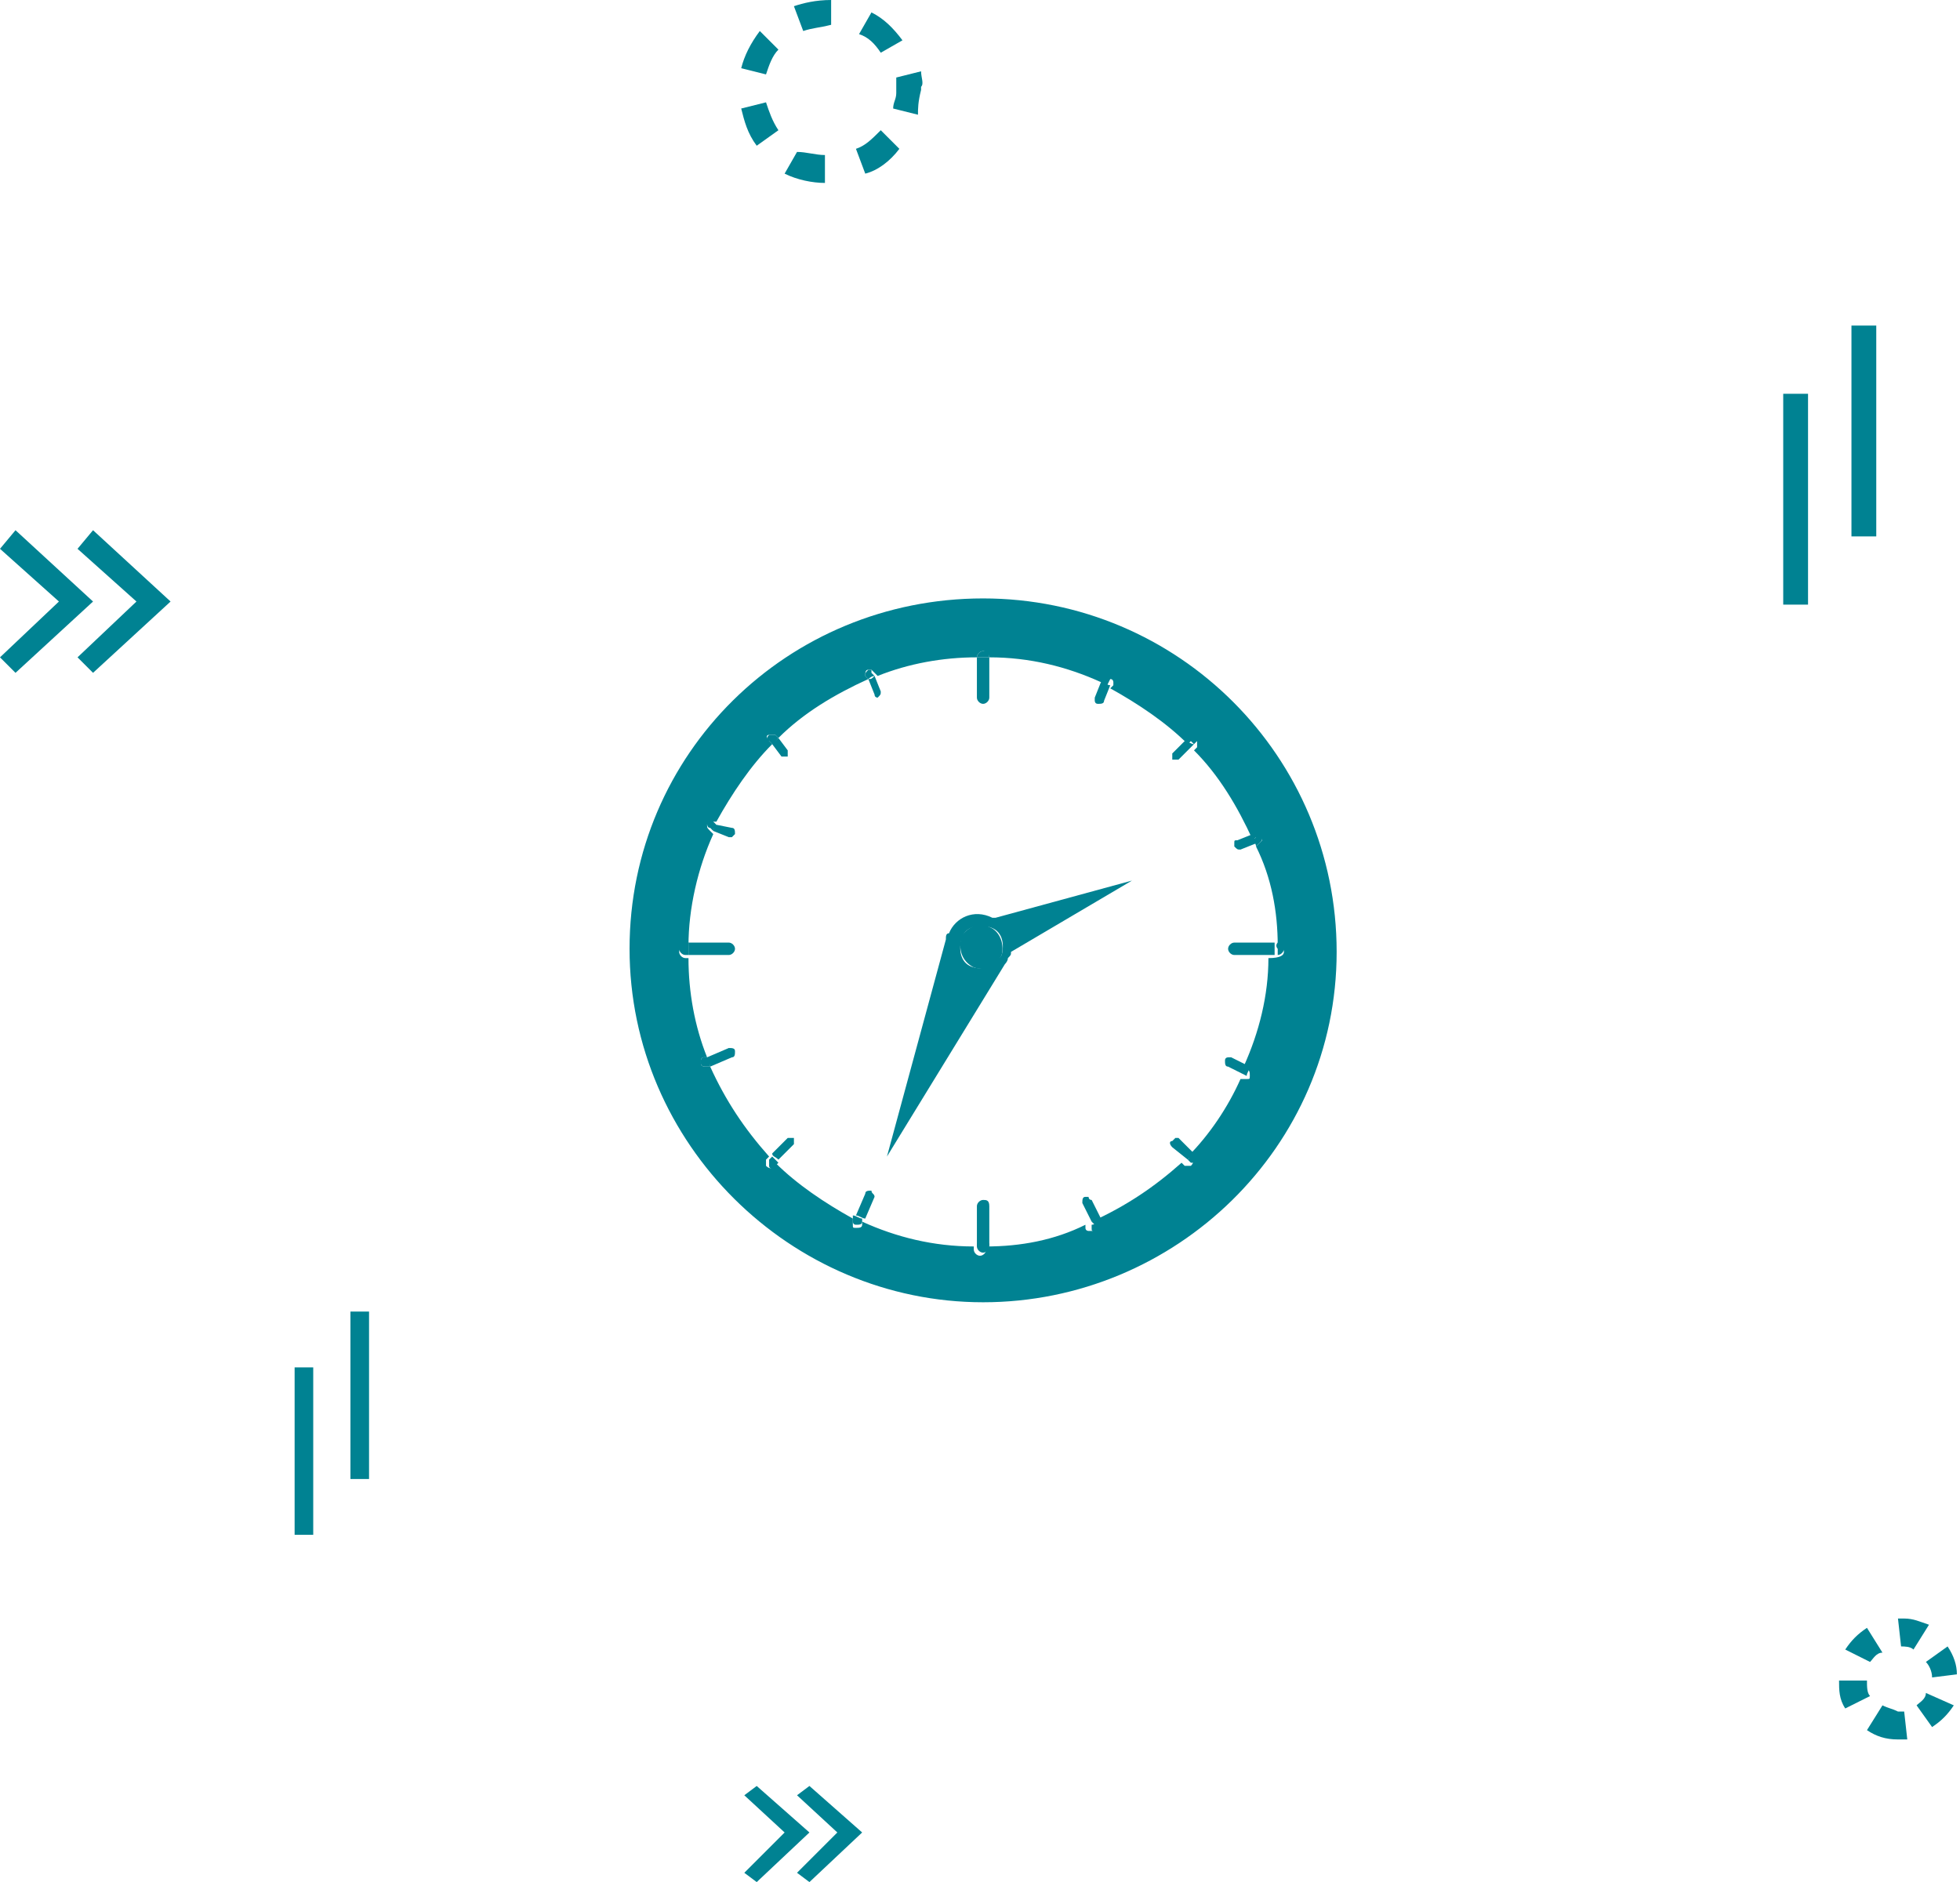 <?xml version="1.0" encoding="utf-8"?>
<!-- Generator: Adobe Illustrator 21.0.0, SVG Export Plug-In . SVG Version: 6.00 Build 0)  -->
<svg version="1.1" id="Calque_1" xmlns="http://www.w3.org/2000/svg" xmlns:xlink="http://www.w3.org/1999/xlink" x="0px" y="0px"
	 viewBox="0 0 63.2 60.7" style="enable-background:new 0 0 63.2 60.7;" xml:space="preserve">
<style type="text/css">
	.st0{fill:#008292;}
</style>
<g id="XMLID_1_">
	<g>
		<path class="st0" d="M63.1,54l-0.8,0.1c0-0.2-0.1-0.4-0.2-0.5l0.7-0.5C63,53.4,63.1,53.7,63.1,54z"/>
		<path class="st0" d="M62.1,54.6L63,55c-0.2,0.3-0.4,0.5-0.7,0.7L61.8,55C61.9,54.9,62.1,54.8,62.1,54.6z"/>
		<path class="st0" d="M62.2,52.4l-0.5,0.8c-0.1-0.1-0.3-0.1-0.4-0.1l-0.1-0.9h0.1h0.1C61.7,52.2,61.9,52.3,62.2,52.4z"/>
		<path class="st0" d="M61.4,55.2l0.1,0.9c-0.1,0-0.2,0-0.3,0c-0.4,0-0.7-0.1-1-0.3l0.5-0.8c0.2,0.1,0.3,0.1,0.5,0.2
			C61.3,55.2,61.3,55.2,61.4,55.2z"/>
		<path class="st0" d="M60.2,52.5l0.5,0.8c-0.2,0-0.3,0.2-0.4,0.3l-0.8-0.4C59.7,52.9,59.9,52.7,60.2,52.5z"/>
		<rect x="59.7" y="10.5" class="st0" width="0.8" height="6.8"/>
		<path class="st0" d="M60.3,54.7l-0.8,0.4c-0.2-0.3-0.2-0.6-0.2-0.9h0.9C60.2,54.4,60.2,54.6,60.3,54.7z"/>
		<rect x="57.5" y="12.7" class="st0" width="0.8" height="6.8"/>
		<path class="st0" d="M41.2,30.4c0.1,0,0.2,0.1,0.2,0.2c0,0.1-0.1,0.2-0.2,0.2h0c0-0.1,0-0.2,0-0.2S41.1,30.5,41.2,30.4L41.2,30.4z
			"/>
		<path class="st0" d="M41.1,30.4c0,0.1,0,0.2,0,0.2s0,0.2,0,0.2h-1.3c-0.1,0-0.2-0.1-0.2-0.2c0-0.1,0.1-0.2,0.2-0.2H41.1z"/>
		<path class="st0" d="M40.7,27C40.7,27,40.7,27,40.7,27c0,0.1,0,0.1-0.1,0.2l-0.1,0.1c0-0.1-0.1-0.2-0.1-0.2l0.1-0.1
			C40.6,26.8,40.7,26.9,40.7,27z"/>
		<path class="st0" d="M40.5,34.5c0.1,0,0.1,0.1,0.1,0.2c0,0.1-0.1,0.1-0.1,0.1c0,0,0,0-0.1,0l-0.1,0c0-0.1,0.1-0.2,0.1-0.3
			L40.5,34.5z"/>
		<path class="st0" d="M40.5,27.2l-0.5,0.2c-0.1,0-0.1,0-0.2-0.1c0,0,0,0,0-0.1c0-0.1,0-0.1,0.1-0.1l0.5-0.2
			C40.4,27,40.5,27.1,40.5,27.2z"/>
		<path class="st0" d="M40.3,34.4c0,0.1-0.1,0.2-0.1,0.3l-0.6-0.3c-0.1,0-0.1-0.1-0.1-0.2c0-0.1,0.1-0.1,0.1-0.1c0,0,0,0,0.1,0
			L40.3,34.4z"/>
		<path class="st0" d="M31.7,19.3c6.3,0,11.4,5.1,11.4,11.4S37.9,42,31.7,42s-11.4-5.1-11.4-11.4S25.4,19.3,31.7,19.3z M41.4,30.7
			c0-0.1-0.1-0.2-0.2-0.2h0c0-1.1-0.2-2.2-0.7-3.2l0.1-0.1c0,0,0.1-0.1,0.1-0.1c0,0,0,0,0,0c0-0.1-0.1-0.1-0.2-0.1l-0.1,0.1
			c-0.5-1.1-1.1-2.1-1.9-2.9l0.1-0.1c0,0,0-0.1,0-0.1c0,0,0-0.1,0-0.1c-0.1,0-0.1,0-0.2,0l-0.1,0.1c-0.7-0.7-1.6-1.3-2.5-1.8
			l0.1-0.1c0,0,0,0,0-0.1c0,0,0-0.1-0.1-0.1c-0.1,0-0.1,0-0.2,0.1L35.5,22c-1.1-0.5-2.3-0.8-3.6-0.8v0c0-0.1-0.1-0.2-0.2-0.2
			s-0.2,0.1-0.2,0.2v0c-1.1,0-2.2,0.2-3.2,0.6l-0.1-0.1c0,0-0.1-0.1-0.1-0.1c0,0,0,0-0.1,0c-0.1,0-0.1,0.1-0.1,0.2l0.1,0.1
			c-1.1,0.5-2.1,1.1-2.9,1.9L25,23.7c0,0-0.1,0-0.1,0c0,0-0.1,0-0.1,0c-0.1,0-0.1,0.1,0,0.2l0.1,0.1c-0.7,0.7-1.3,1.6-1.8,2.5
			L23,26.5c0,0,0,0-0.1,0c0,0-0.1,0-0.1,0.1c0,0.1,0,0.1,0.1,0.2l0.1,0.1c-0.5,1.1-0.8,2.4-0.8,3.6h-0.1c-0.1,0-0.2,0.1-0.2,0.2
			c0,0.1,0.1,0.2,0.2,0.2h0.1c0,1.1,0.2,2.2,0.6,3.2l-0.1,0c-0.1,0-0.1,0.1-0.1,0.1c0,0,0,0.1,0,0.1c0,0.1,0.1,0.1,0.2,0.1l0.1,0
			c0.5,1.1,1.1,2,1.9,2.9l-0.1,0.1c0,0,0,0.1,0,0.1s0,0.1,0,0.1c0.1,0.1,0.2,0.1,0.2,0l0.1-0.1c0.7,0.7,1.6,1.3,2.5,1.8l0,0.1
			c0,0,0,0,0,0.1c0,0.1,0,0.1,0.1,0.1c0.1,0,0.2,0,0.2-0.1l0-0.1c1.1,0.5,2.3,0.8,3.6,0.8v0.1c0,0.1,0.1,0.2,0.2,0.2
			s0.2-0.1,0.2-0.2v-0.1v0c1.1,0,2.2-0.2,3.2-0.7l0,0.1c0,0.1,0.1,0.1,0.1,0.1c0,0,0,0,0.1,0c0.1,0,0.1-0.1,0.1-0.2l-0.1-0.1
			c1.1-0.5,2-1.1,2.9-1.9l0.1,0.1c0,0,0.1,0,0.1,0c0,0,0.1,0,0.1,0c0.1-0.1,0.1-0.2,0-0.2l-0.1-0.1c0.7-0.7,1.3-1.6,1.7-2.5l0.1,0
			c0,0,0,0,0.1,0c0.1,0,0.1,0,0.1-0.1c0-0.1,0-0.2-0.1-0.2l-0.1-0.1c0.5-1.1,0.8-2.3,0.8-3.5h0C41.3,30.9,41.4,30.8,41.4,30.7z"/>
		<path class="st0" d="M38.6,37.3c0.1,0,0.1,0.1,0,0.2c0,0-0.1,0-0.1,0c0,0-0.1,0-0.1,0l-0.1-0.1c0.1-0.1,0.1-0.1,0.2-0.2L38.6,37.3
			z"/>
		<path class="st0" d="M38.6,23.7c0,0,0,0.1,0,0.1c0,0,0,0.1,0,0.1L38.5,24c-0.1-0.1-0.1-0.1-0.2-0.2l0.1-0.1
			C38.4,23.7,38.5,23.7,38.6,23.7z"/>
		<path class="st0" d="M38,36.7l0.5,0.5c-0.1,0.1-0.1,0.1-0.2,0.2L37.8,37c-0.1-0.1-0.1-0.2,0-0.2c0,0,0.1-0.1,0.1-0.1
			C37.9,36.7,38,36.7,38,36.7z"/>
		<path class="st0" d="M38.5,24L38,24.5c0,0-0.1,0-0.2,0c0,0,0-0.1,0-0.1c0,0,0-0.1,0-0.1l0.4-0.4C38.3,23.9,38.4,24,38.5,24z"/>
		<path class="st0" d="M36.5,28.4l-3.9,2.3c0,0.1,0,0.1-0.1,0.2c0,0.1-0.1,0.2-0.1,0.2l-3.8,6.2l1.9-7c0-0.1,0-0.2,0.1-0.2
			c0.2-0.5,0.8-0.8,1.4-0.5c0,0,0,0,0.1,0L36.5,28.4z M32.3,30.8c0.1-0.4,0-0.8-0.4-0.9c-0.4-0.1-0.8,0-0.9,0.4
			c-0.1,0.4,0,0.8,0.4,0.9C31.7,31.3,32.1,31.1,32.3,30.8z"/>
		<path class="st0" d="M35.8,21.9C35.8,21.9,35.8,21.9,35.8,21.9l-0.1,0.2c-0.1,0-0.2-0.1-0.2-0.1l0.1-0.1c0-0.1,0.1-0.1,0.2-0.1
			C35.8,21.8,35.8,21.8,35.8,21.9z"/>
		<path class="st0" d="M35.8,22.1l-0.2,0.5c0,0.1-0.1,0.1-0.2,0.1c-0.1,0-0.1-0.1-0.1-0.1c0,0,0,0,0-0.1l0.2-0.5
			C35.6,22,35.7,22.1,35.8,22.1z"/>
		<path class="st0" d="M35.5,39.5c0,0.1,0,0.2-0.1,0.2c0,0,0,0-0.1,0c-0.1,0-0.1,0-0.1-0.1l0-0.1c0.1,0,0.2-0.1,0.3-0.1L35.5,39.5z"
			/>
		<path class="st0" d="M35.2,38.7l0.3,0.6c-0.1,0-0.2,0.1-0.3,0.1l-0.3-0.6c0-0.1,0-0.2,0.1-0.2c0,0,0,0,0.1,0
			C35.1,38.6,35.1,38.7,35.2,38.7z"/>
		<path class="st0" d="M31.9,29.9c0.3,0.1,0.5,0.5,0.4,0.9c-0.2,0.4-0.6,0.5-0.9,0.4C31,31,30.9,30.6,31,30.2
			C31.2,29.9,31.6,29.7,31.9,29.9z"/>
		<path class="st0" d="M31.9,40.1L31.9,40.1c0,0.2-0.1,0.3-0.2,0.3s-0.2-0.1-0.2-0.2v-0.1c0.1,0,0.2,0,0.2,0S31.8,40.1,31.9,40.1z"
			/>
		<path class="st0" d="M31.9,38.9v1.3v0c-0.1,0-0.2,0-0.2,0s-0.2,0-0.2,0v-1.3c0-0.1,0.1-0.2,0.2-0.2S31.9,38.7,31.9,38.9z"/>
		<path class="st0" d="M31.9,21.2v1.3c0,0.1-0.1,0.2-0.2,0.2s-0.2-0.1-0.2-0.2v-1.3c0.1,0,0.2,0,0.2,0S31.8,21.2,31.9,21.2z"/>
		<path class="st0" d="M31.9,21.2L31.9,21.2c-0.1,0-0.2,0-0.2,0s-0.2,0-0.2,0v0c0-0.1,0.1-0.2,0.2-0.2S31.9,21,31.9,21.2z"/>
		<path class="st0" d="M29.7,2.3c0,0.2,0.1,0.4,0,0.5v0.1c-0.1,0.4-0.1,0.6-0.1,0.8l-0.8-0.2c0-0.2,0.1-0.3,0.1-0.5s0-0.3,0-0.5
			L29.7,2.3z"/>
		<path class="st0" d="M29.1,1.3l-0.7,0.4c-0.2-0.3-0.4-0.5-0.7-0.6l0.4-0.7C28.5,0.6,28.8,0.9,29.1,1.3z"/>
		<path class="st0" d="M28.4,4.2L29,4.8c-0.3,0.4-0.7,0.7-1.1,0.8l-0.3-0.8C27.9,4.7,28.1,4.5,28.4,4.2z"/>
		<path class="st0" d="M28.4,22.3c0,0.1,0,0.1-0.1,0.2c0,0,0,0,0,0c0,0-0.1,0-0.1-0.1L28,21.9c0.1,0,0.1,0,0.2-0.1L28.4,22.3z"/>
		<path class="st0" d="M28.1,21.7l0.1,0.1c-0.1,0-0.2,0.1-0.2,0.1l-0.1-0.1c0-0.1,0-0.1,0.1-0.2c0,0,0,0,0.1,0
			C28.1,21.6,28.1,21.6,28.1,21.7z"/>
		<path class="st0" d="M28.2,38.6C28.2,38.6,28.1,38.6,28.2,38.6l-0.3,0.7c-0.1,0-0.2-0.1-0.3-0.1l0.3-0.7c0-0.1,0.1-0.1,0.2-0.1
			C28.1,38.5,28.2,38.5,28.2,38.6z"/>
		<path class="st0" d="M27.8,39.3l0,0.1c0,0.1-0.1,0.1-0.2,0.1c-0.1,0-0.1-0.1-0.1-0.1c0,0,0,0,0-0.1l0-0.1
			C27.6,39.2,27.7,39.3,27.8,39.3z"/>
		<polygon class="st0" points="27.8,59.1 26.1,60.7 25.7,60.4 27,59.1 25.7,57.9 26.1,57.6 		"/>
		<path class="st0" d="M26.8,0v0.8c-0.4,0.1-0.6,0.1-0.9,0.2l-0.3-0.8C25.9,0.1,26.3,0,26.8,0L26.8,0z"/>
		<path class="st0" d="M26.6,5v0.9c-0.4,0-0.9-0.1-1.3-0.3l0.4-0.7C26,4.9,26.3,5,26.6,5z"/>
		<polygon class="st0" points="26.1,59.1 24.4,60.7 24,60.4 25.3,59.1 24,57.9 24.4,57.6 		"/>
		<path class="st0" d="M25.6,36.7c0,0,0,0.1,0,0.1c0,0,0,0.1,0,0.1l-0.5,0.5c-0.1-0.1-0.2-0.1-0.2-0.2l0.5-0.5
			C25.4,36.7,25.5,36.7,25.6,36.7z"/>
		<path class="st0" d="M25.4,24.2c0,0,0,0.1,0,0.2c0,0-0.1,0-0.1,0s-0.1,0-0.1,0L24.9,24c0.1-0.1,0.1-0.1,0.2-0.2L25.4,24.2z"/>
		<path class="st0" d="M24.5,1l0.6,0.6c-0.2,0.2-0.3,0.5-0.4,0.8l-0.8-0.2C24,1.8,24.2,1.4,24.5,1z"/>
		<path class="st0" d="M25.1,4.2l-0.7,0.5c-0.3-0.4-0.4-0.8-0.5-1.2l0.8-0.2C24.8,3.6,24.9,3.9,25.1,4.2z"/>
		<path class="st0" d="M25,23.7l0.1,0.1C25,23.9,25,24,24.9,24l-0.1-0.1c-0.1,0-0.1-0.1,0-0.2C24.8,23.7,24.8,23.7,25,23.7
			C24.9,23.7,24.9,23.7,25,23.7z"/>
		<path class="st0" d="M25.1,37.5L25,37.6c-0.1,0.1-0.2,0.1-0.2,0c0,0,0-0.1,0-0.1s0-0.1,0-0.1l0.1-0.1C24.9,37.3,25,37.4,25.1,37.5
			z"/>
		<path class="st0" d="M23.7,33.9C23.7,33.9,23.7,33.9,23.7,33.9c0,0.1,0,0.2-0.1,0.2l-0.7,0.3c0-0.1-0.1-0.2-0.1-0.3l0.7-0.3
			C23.6,33.8,23.7,33.8,23.7,33.9z"/>
		<path class="st0" d="M23.6,26.7c0.1,0,0.1,0.1,0.1,0.2c0,0-0.1,0.1-0.1,0.1c0,0,0,0-0.1,0L23,26.8c0-0.1,0.1-0.2,0.1-0.2
			L23.6,26.7z"/>
		<path class="st0" d="M23.5,30.4c0.1,0,0.2,0.1,0.2,0.2c0,0.1-0.1,0.2-0.2,0.2h-1.3c0-0.1,0-0.2,0-0.2s0-0.2,0-0.2H23.5z"/>
		<path class="st0" d="M23,26.5l0.1,0.1c0,0.1-0.1,0.1-0.1,0.2l-0.1-0.1c-0.1,0-0.1-0.1-0.1-0.2C22.8,26.5,22.9,26.4,23,26.5
			C22.9,26.4,23,26.4,23,26.5z"/>
		<path class="st0" d="M22.9,34.4l-0.1,0c-0.1,0-0.2,0-0.2-0.1c0,0,0,0,0-0.1c0,0,0-0.1,0.1-0.1l0.1,0
			C22.9,34.2,22.9,34.3,22.9,34.4z"/>
		<path class="st0" d="M22.2,30.4c0,0.1,0,0.2,0,0.2s0,0.2,0,0.2h-0.1c-0.1,0-0.2-0.1-0.2-0.2C21.9,30.5,22,30.4,22.2,30.4
			L22.2,30.4z"/>
		<rect x="11.3" y="42.3" class="st0" width="0.6" height="5.4"/>
		<rect x="9.5" y="44.1" class="st0" width="0.6" height="5.4"/>
		<polygon class="st0" points="5.5,19.4 3,21.7 2.5,21.2 4.4,19.4 2.5,17.7 3,17.1 		"/>
		<polygon class="st0" points="3,19.4 0.5,21.7 0,21.2 1.9,19.4 0,17.7 0.5,17.1 		"/>
	</g>
	<g>
	</g>
</g>
</svg>
